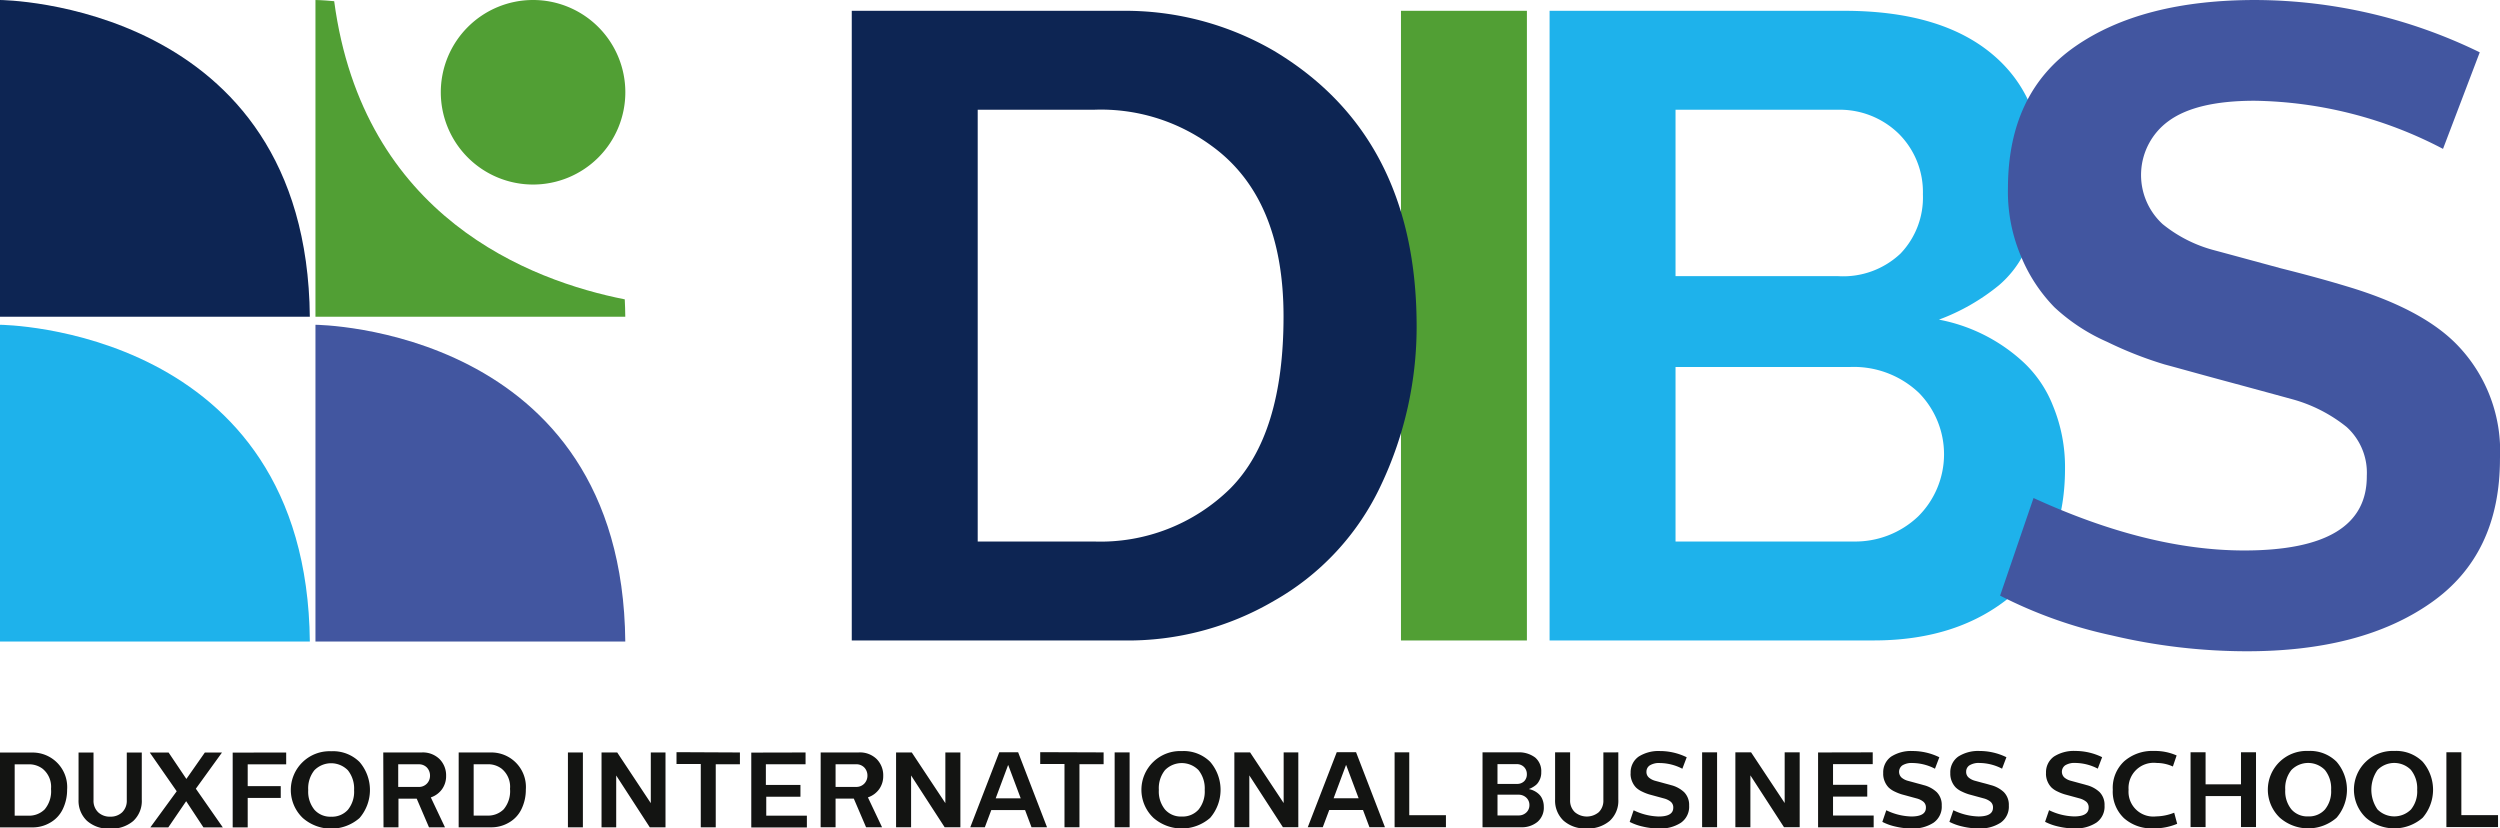 <svg xmlns="http://www.w3.org/2000/svg" width="233.02" height="77.211" viewBox="0 0 233.02 77.211">
  <g id="logo" transform="translate(-183.692 -154.531)">
    <rect id="Rectangle_1424" data-name="Rectangle 1424" width="11.738" height="58.69" transform="translate(314.274 155.538)" fill="#519f34"/>
    <path id="Path_103232" data-name="Path 103232" d="M212.572,276.634H183.693V247.109s28.6.191,28.879,29.525" transform="translate(-0.001 -62.306)" fill="#1eb2eb" fill-rule="evenodd"/>
    <path id="Path_103233" data-name="Path 103233" d="M302.491,184.056H273.612V154.531s.649.005,1.746.112c2.688,20.129,18.288,26.051,27.084,27.79.026.533.044,1.071.049,1.623" transform="translate(-60.517 0)" fill="#519f34" fill-rule="evenodd"/>
    <path id="Path_103234" data-name="Path 103234" d="M302.491,276.634H273.612V247.109s28.6.191,28.879,29.525" transform="translate(-60.517 -62.306)" fill="#4256a0" fill-rule="evenodd"/>
    <path id="Path_103235" data-name="Path 103235" d="M212.572,184.056H183.693V154.531s28.6.191,28.879,29.525" transform="translate(-0.001 0)" fill="#0d2553" fill-rule="evenodd"/>
    <path id="Path_103236" data-name="Path 103236" d="M426.483,157.612h25.349a27.588,27.588,0,0,1,14,3.73q13.185,7.883,13.3,25.364a34.508,34.508,0,0,1-3.353,15.189,24.08,24.08,0,0,1-9.949,10.718,26.934,26.934,0,0,1-14,3.689H426.483Zm22.555,9.222H438.222v40.244h10.816a17.238,17.238,0,0,0,12.73-4.946q4.967-5.01,4.96-16.056t-6.721-15.888a17.413,17.413,0,0,0-10.969-3.354" transform="translate(-163.4 -2.074)" fill="#0d2553"/>
    <path id="Path_103237" data-name="Path 103237" d="M625.395,157.612h27.444c5.969,0,10.579,1.341,13.793,4.024q4.844,4.026,4.794,11.459a13.181,13.181,0,0,1-1.928,7.351,9.67,9.67,0,0,1-2.224,2.751,19.58,19.58,0,0,1-5.589,3.2,15.97,15.97,0,0,1,7.629,3.745,11.087,11.087,0,0,1,2.991,4.261,14.959,14.959,0,0,1,1.132,5.883q0,7.673-4.975,11.836t-12.8,4.177H625.395Zm27.977,33.2H637.134v16.265h16.558a8.5,8.5,0,0,0,6.051-2.332,8.165,8.165,0,0,0,.084-11.515,8.81,8.81,0,0,0-6.455-2.417m-1.16-23.979H637.134v15.512h15.189a7.771,7.771,0,0,0,5.785-2.111,7.556,7.556,0,0,0,2.083-5.518,7.669,7.669,0,0,0-2.25-5.646,7.872,7.872,0,0,0-5.729-2.236" transform="translate(-297.269 -2.074)" fill="#1eb2eb"/>
    <path id="Path_103238" data-name="Path 103238" d="M754.552,172.1q0-8.865,6.245-13.219t16.866-4.345a47.953,47.953,0,0,1,20.864,4.876l-3.424,9a38.919,38.919,0,0,0-17.565-4.486q-5.428,0-8.008,1.887a6.214,6.214,0,0,0-.559,9.613,12.812,12.812,0,0,0,4.85,2.446c1.857.5,3.925,1.062,6.189,1.677q3.418.857,6.121,1.676,7.107,2.117,10.354,5.52a14.239,14.239,0,0,1,3.927,10.55q0,8.949-6.456,13.443-6.435,4.506-17.145,4.5a54.877,54.877,0,0,1-12.591-1.48,42.26,42.26,0,0,1-10.4-3.705l3.116-9.1q10.648,4.884,19.62,4.891,11.487,0,11.444-6.959a5.753,5.753,0,0,0-1.886-4.555,13.976,13.976,0,0,0-5.016-2.571c-2.041-.558-4.194-1.145-6.429-1.747s-4.066-1.118-5.519-1.509A35.511,35.511,0,0,1,763.8,186.4a17.485,17.485,0,0,1-4.919-3.229,14.911,14.911,0,0,1-3.019-4.526,15.469,15.469,0,0,1-1.312-6.541" transform="translate(-383.703 -0.004)" fill="#4256a0"/>
    <path id="Path_103239" data-name="Path 103239" d="M413.11,368.707v5.86h3.418v1.116h-4.813v-6.976Zm-6.247-.12a3.5,3.5,0,0,1,2.636,1,4,4,0,0,1,.005,5.225,4.018,4.018,0,0,1-5.285,0,3.612,3.612,0,0,1,2.644-6.225m1.559,1.778a2.187,2.187,0,0,0-3.131,0,3.232,3.232,0,0,0,0,3.669,2.206,2.206,0,0,0,3.126.006,2.663,2.663,0,0,0,.575-1.83,2.722,2.722,0,0,0-.575-1.845m-9.579-1.778a3.5,3.5,0,0,1,2.636,1,4,4,0,0,1,.005,5.225,4.018,4.018,0,0,1-5.285,0,3.612,3.612,0,0,1,2.644-6.225m1.559,1.778a2.187,2.187,0,0,0-3.131,0,2.7,2.7,0,0,0-.57,1.84,2.667,2.667,0,0,0,.576,1.829,1.96,1.96,0,0,0,1.561.653,1.982,1.982,0,0,0,1.564-.646,2.663,2.663,0,0,0,.574-1.83,2.722,2.722,0,0,0-.574-1.845m-6.427-1.658v6.976h-1.4v-2.89h-3.3v2.89h-1.4v-6.976h1.4v2.99h3.3v-2.99Zm-9.525-.12a4.962,4.962,0,0,1,2.126.419l-.35,1.029a3.652,3.652,0,0,0-1.514-.33,2.347,2.347,0,0,0-2.614,2.5,2.311,2.311,0,0,0,2.567,2.481,4.738,4.738,0,0,0,1.684-.345l.278,1.035a5.565,5.565,0,0,1-2.244.427,3.869,3.869,0,0,1-2.716-.954,3.411,3.411,0,0,1-1.041-2.65,3.374,3.374,0,0,1,1.071-2.659,3.98,3.98,0,0,1,2.754-.954M374.4,370.676a1.786,1.786,0,0,1,.743-1.571,3.448,3.448,0,0,1,2.005-.518,5.674,5.674,0,0,1,2.48.581l-.407,1.069a4.614,4.614,0,0,0-2.087-.532,1.636,1.636,0,0,0-.951.222.738.738,0,0,0-.068,1.142,1.542,1.542,0,0,0,.576.293c.221.06.467.125.736.2s.514.135.728.2a2.8,2.8,0,0,1,1.231.657,1.689,1.689,0,0,1,.466,1.253,1.819,1.819,0,0,1-.767,1.6,3.485,3.485,0,0,1-2.039.535,6.537,6.537,0,0,1-1.5-.176,5.094,5.094,0,0,1-1.236-.44l.371-1.083a5.638,5.638,0,0,0,2.332.581q1.365,0,1.359-.826a.685.685,0,0,0-.223-.541,1.677,1.677,0,0,0-.6-.306l-.764-.208-.656-.179a4.262,4.262,0,0,1-.636-.25,2.091,2.091,0,0,1-.585-.384,1.81,1.81,0,0,1-.36-.54,1.845,1.845,0,0,1-.155-.776m-8.915,0a1.786,1.786,0,0,1,.743-1.571,3.448,3.448,0,0,1,2.005-.518,5.679,5.679,0,0,1,2.48.581l-.406,1.069a4.625,4.625,0,0,0-2.09-.532,1.641,1.641,0,0,0-.951.222.693.693,0,0,0-.305.584.683.683,0,0,0,.24.558,1.532,1.532,0,0,0,.577.293l.736.2c.27.067.512.135.728.2a2.787,2.787,0,0,1,1.229.657,1.684,1.684,0,0,1,.467,1.253,1.816,1.816,0,0,1-.767,1.6,3.486,3.486,0,0,1-2.037.535,6.543,6.543,0,0,1-1.5-.176,5.06,5.06,0,0,1-1.235-.44l.37-1.083a5.639,5.639,0,0,0,2.331.581q1.366,0,1.362-.826a.682.682,0,0,0-.225-.541,1.662,1.662,0,0,0-.6-.306l-.764-.208c-.266-.072-.482-.132-.656-.179a4.352,4.352,0,0,1-.635-.25,2.13,2.13,0,0,1-.585-.384,1.8,1.8,0,0,1-.359-.54,1.825,1.825,0,0,1-.156-.776m-6.25,0a1.789,1.789,0,0,1,.742-1.571,3.452,3.452,0,0,1,2.006-.518,5.679,5.679,0,0,1,2.48.581l-.407,1.069a4.615,4.615,0,0,0-2.089-.532,1.638,1.638,0,0,0-.951.222.739.739,0,0,0-.066,1.142,1.541,1.541,0,0,0,.576.293c.221.06.466.125.735.2s.514.135.728.2a2.775,2.775,0,0,1,1.231.657,1.686,1.686,0,0,1,.467,1.253,1.819,1.819,0,0,1-.767,1.6,3.488,3.488,0,0,1-2.039.535,6.508,6.508,0,0,1-1.495-.176,5.034,5.034,0,0,1-1.236-.44l.37-1.083a5.633,5.633,0,0,0,2.332.581q1.365,0,1.36-.826a.682.682,0,0,0-.225-.541,1.645,1.645,0,0,0-.6-.306c-.243-.065-.5-.135-.763-.208s-.484-.132-.658-.179a4.46,4.46,0,0,1-.636-.25,2.138,2.138,0,0,1-.584-.384,1.782,1.782,0,0,1-.359-.54,1.806,1.806,0,0,1-.157-.776m-.975-1.969v1.1h-3.7v1.924h3.19v1.1h-3.19v1.764h3.788v1.1h-5.182v-6.976Zm-6.808,0v6.976h-1.464l-3.131-4.83v4.83h-1.4v-6.976h1.465l3.13,4.724v-4.724Zm-7.7,6.976h-1.395v-6.976h1.395Zm-8.053-5.008a1.784,1.784,0,0,1,.744-1.571,3.445,3.445,0,0,1,2-.518,5.669,5.669,0,0,1,2.479.581l-.406,1.069a4.624,4.624,0,0,0-2.089-.532,1.638,1.638,0,0,0-.951.222.694.694,0,0,0-.306.584.679.679,0,0,0,.24.558,1.542,1.542,0,0,0,.576.293c.22.06.468.125.735.2s.513.135.729.2a2.789,2.789,0,0,1,1.23.657,1.691,1.691,0,0,1,.468,1.253,1.817,1.817,0,0,1-.769,1.6,3.481,3.481,0,0,1-2.037.535,6.525,6.525,0,0,1-1.5-.176,5.068,5.068,0,0,1-1.236-.44l.37-1.083a5.643,5.643,0,0,0,2.332.581q1.367,0,1.361-.826a.682.682,0,0,0-.225-.541,1.662,1.662,0,0,0-.6-.306l-.763-.208-.656-.179a4.359,4.359,0,0,1-.636-.25,2.165,2.165,0,0,1-.585-.384,1.774,1.774,0,0,1-.357-.54,1.806,1.806,0,0,1-.158-.776m-1.142-1.969v4.39a2.528,2.528,0,0,1-.8,1.995,3.13,3.13,0,0,1-2.16.711,3.033,3.033,0,0,1-2.15-.734,2.567,2.567,0,0,1-.783-1.972v-4.39h1.4v4.436a1.472,1.472,0,0,0,.444,1.14,1.734,1.734,0,0,0,2.227,0,1.494,1.494,0,0,0,.429-1.135v-4.436Zm-12.656,0h3.264a2.506,2.506,0,0,1,1.639.479,1.66,1.66,0,0,1,.57,1.361,1.561,1.561,0,0,1-.23.875,1.158,1.158,0,0,1-.264.326,2.331,2.331,0,0,1-.665.38,1.9,1.9,0,0,1,.907.446,1.312,1.312,0,0,1,.355.506,1.774,1.774,0,0,1,.135.7,1.737,1.737,0,0,1-.591,1.408,2.292,2.292,0,0,1-1.521.5h-3.6Zm3.325,3.946h-1.929v1.934h1.967a1.015,1.015,0,0,0,.72-.278.917.917,0,0,0,.287-.679.927.927,0,0,0-.279-.69,1.046,1.046,0,0,0-.768-.287m-.136-2.85h-1.793v1.844h1.8a.923.923,0,0,0,.689-.251.9.9,0,0,0,.248-.656.92.92,0,0,0-.268-.671.939.939,0,0,0-.681-.265m-10.012-1.1v5.86h3.419v1.116H313.68v-6.976Zm-4.958-.01,2.691,6.986h-1.445l-.6-1.6h-3.147l-.6,1.6h-1.4l2.7-6.986Zm-.94,1.2-1.152,3.09h2.33l-1.158-3.09Zm-4.443-1.186v6.976H303.27l-3.131-4.83v4.83h-1.395v-6.976h1.464l3.131,4.724v-4.724Zm-10.853-.12a3.5,3.5,0,0,1,2.636,1,4,4,0,0,1,0,5.225,4.018,4.018,0,0,1-5.285,0,3.612,3.612,0,0,1,2.644-6.225m1.559,1.778a2.187,2.187,0,0,0-3.131,0,2.694,2.694,0,0,0-.569,1.84,2.66,2.66,0,0,0,.575,1.829,1.958,1.958,0,0,0,1.56.653,1.981,1.981,0,0,0,1.565-.646,2.664,2.664,0,0,0,.575-1.83,2.724,2.724,0,0,0-.575-1.845m-6.425,5.319h-1.395v-6.976h1.395Zm-2.423-6.976v1.1h-2.252v5.88h-1.395V369.8h-2.263v-1.1Zm-7.967-.01,2.692,6.986h-1.446l-.6-1.6h-3.149l-.6,1.6H274.13l2.7-6.986Zm-.94,1.2-1.152,3.09h2.331l-1.159-3.09Zm-4.443-1.186v6.976h-1.464l-3.131-4.83v4.83h-1.4v-6.976h1.463l3.131,4.724v-4.724Zm-13.022,0h3.556a2.229,2.229,0,0,1,1.666.621,2.148,2.148,0,0,1,.608,1.563,2.083,2.083,0,0,1-.375,1.234,2.113,2.113,0,0,1-1.053.771l1.32,2.787h-1.49l-1.144-2.671h-1.7v2.671h-1.392Zm3.289,1.1h-1.9v2.114h1.9a1.026,1.026,0,0,0,.769-.3,1.051,1.051,0,0,0,.3-.745,1.084,1.084,0,0,0-.289-.76,1.023,1.023,0,0,0-.778-.306m-4.7-1.1v1.1h-3.7v1.924H258.3v1.1h-3.187v1.764H258.9v1.1h-5.183v-6.976Zm-6.119,0v1.1h-2.253v5.88h-1.395V369.8h-2.262v-1.1Zm-6.936,0v6.976h-1.464l-3.131-4.83v4.83H239.76v-6.976h1.462l3.13,4.724v-4.724Zm-7.7,6.976h-1.395v-6.976h1.395Zm-11.577-6.976h3.014a3.22,3.22,0,0,1,3.245,3.458,4.122,4.122,0,0,1-.4,1.806,2.857,2.857,0,0,1-1.183,1.274,3.2,3.2,0,0,1-1.664.438h-3.014Zm2.683,1.1h-1.287v4.784h1.287a2.051,2.051,0,0,0,1.513-.589,2.631,2.631,0,0,0,.589-1.907,2.166,2.166,0,0,0-.8-1.889,2.071,2.071,0,0,0-1.3-.4m-9.715-1.1H223a2.228,2.228,0,0,1,1.665.621,2.147,2.147,0,0,1,.608,1.563,2.074,2.074,0,0,1-.376,1.234,2.1,2.1,0,0,1-1.05.771l1.32,2.787h-1.49l-1.145-2.671h-1.7v2.671h-1.394Zm3.289,1.1h-1.895v2.114h1.895a1.022,1.022,0,0,0,.769-.3,1.042,1.042,0,0,0,.3-.745,1.089,1.089,0,0,0-.287-.76,1.027,1.027,0,0,0-.779-.306m-8.141-1.216a3.5,3.5,0,0,1,2.637,1,4,4,0,0,1,0,5.225,4.017,4.017,0,0,1-5.284,0,3.612,3.612,0,0,1,2.642-6.225m1.56,1.778a2.187,2.187,0,0,0-3.131,0,2.7,2.7,0,0,0-.569,1.84,2.665,2.665,0,0,0,.574,1.829,1.96,1.96,0,0,0,1.561.653,1.981,1.981,0,0,0,1.565-.646,2.663,2.663,0,0,0,.575-1.83,2.722,2.722,0,0,0-.575-1.845m-5.754-1.658v1.1h-3.587v2.034h3.08v1.095h-3.08v2.751h-1.4v-6.976Zm-5.985,0-2.435,3.371,2.513,3.605h-1.806l-1.61-2.442-1.665,2.442h-1.674l2.458-3.367-2.511-3.609h1.756l1.656,2.461,1.721-2.461Zm-7.475,0v4.39a2.535,2.535,0,0,1-.8,1.995,3.135,3.135,0,0,1-2.16.711,3.03,3.03,0,0,1-2.151-.734,2.569,2.569,0,0,1-.782-1.972v-4.39h1.395v4.436a1.476,1.476,0,0,0,.442,1.14,1.569,1.569,0,0,0,1.12.4,1.551,1.551,0,0,0,1.109-.407,1.494,1.494,0,0,0,.429-1.135v-4.436Zm-13.243,0H186.7a3.222,3.222,0,0,1,3.248,3.458,4.117,4.117,0,0,1-.4,1.806,2.871,2.871,0,0,1-1.184,1.274,3.2,3.2,0,0,1-1.665.438h-3.013Zm2.681,1.1h-1.285v4.784h1.285a2.047,2.047,0,0,0,1.513-.589,2.625,2.625,0,0,0,.59-1.907,2.166,2.166,0,0,0-.8-1.889,2.074,2.074,0,0,0-1.3-.4" transform="translate(0 -144.061)" fill="#131412"/>
    <path id="Path_103240" data-name="Path 103240" d="M317.948,154.532a8.6,8.6,0,1,1-8.6,8.6,8.6,8.6,0,0,1,8.6-8.6" transform="translate(-84.57 -0.001)" fill="#519f34" fill-rule="evenodd"/>
  </g>
</svg>

